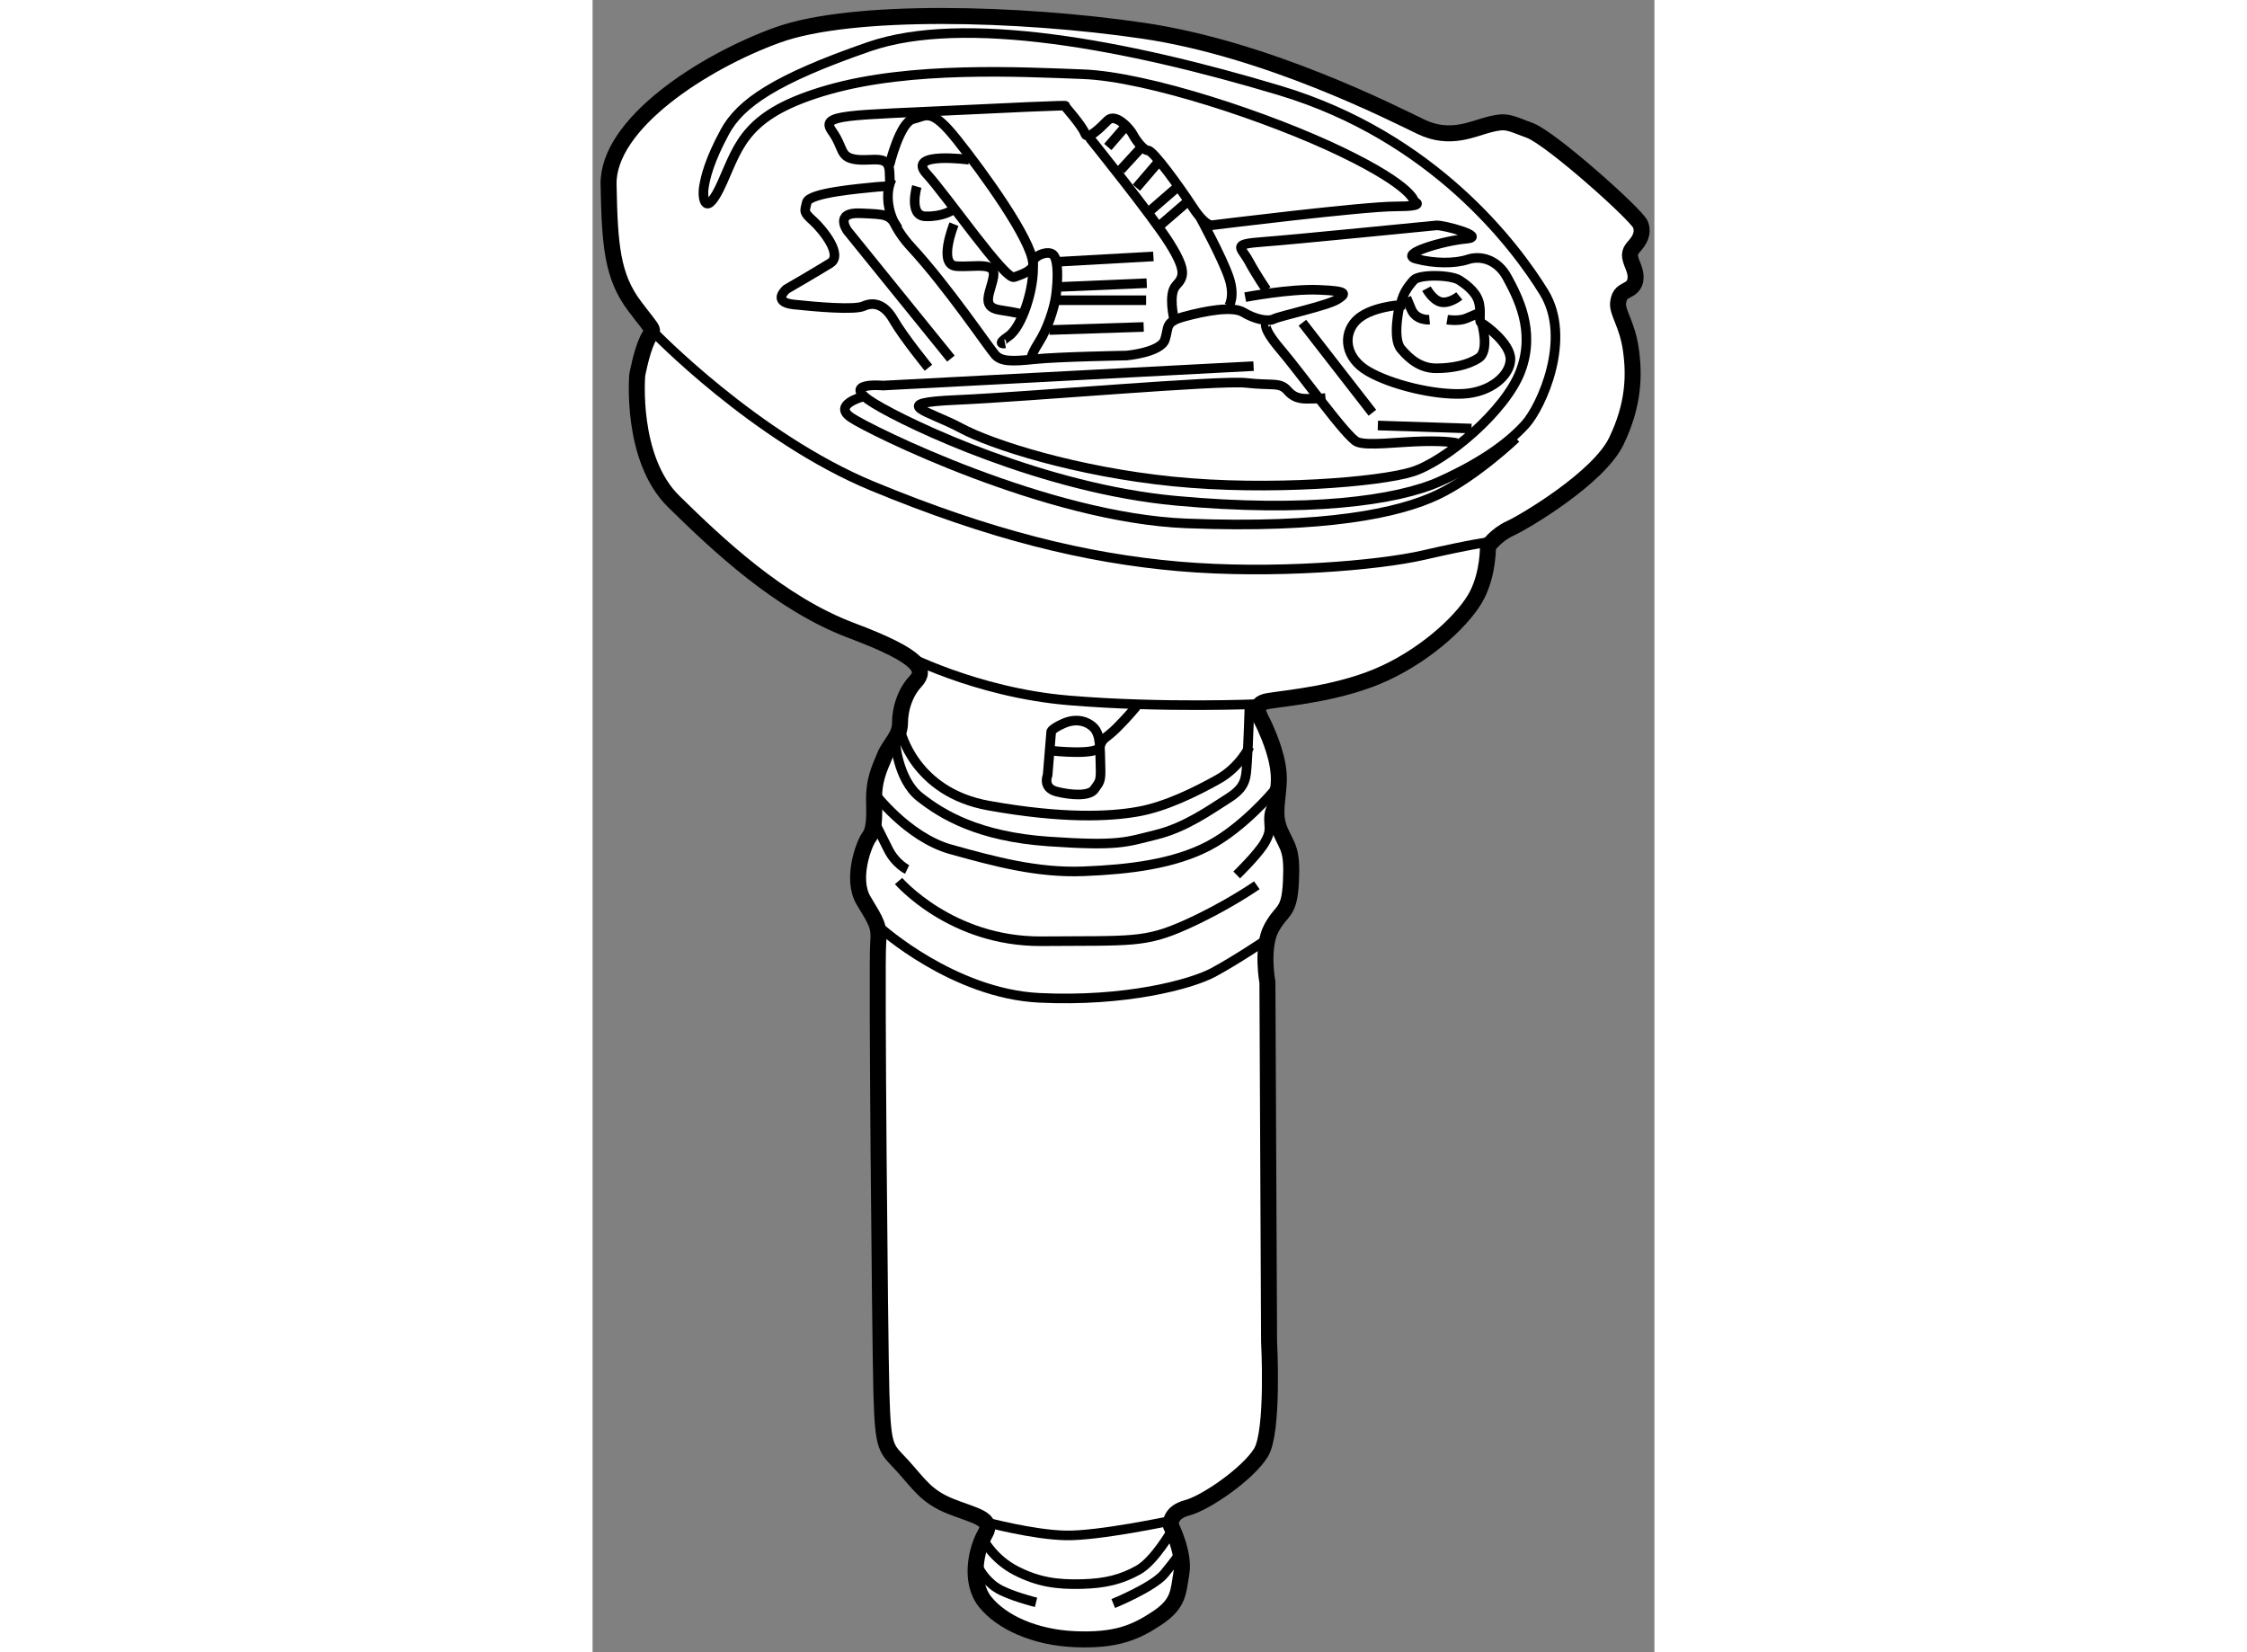 <?xml version="1.0" encoding="utf-8"?>
<!-- Generator: Adobe Illustrator 15.1.0, SVG Export Plug-In . SVG Version: 6.00 Build 0)  -->
<!DOCTYPE svg PUBLIC "-//W3C//DTD SVG 1.1//EN" "http://www.w3.org/Graphics/SVG/1.1/DTD/svg11.dtd">
<svg version="1.1" xmlns="http://www.w3.org/2000/svg" xmlns:xlink="http://www.w3.org/1999/xlink" x="0px" y="0px" width="244.8px"
	 height="180px" viewBox="132.966 3.355 33.202 51.662" enable-background="new 0 0 244.8 180" xml:space="preserve">
	
<rect x="132.966" y="3.355" width="33.202" height="51.662" fill="#808080" stroke="none"/>
	
<g><path fill="#FFFFFF" stroke="#000000" stroke-width="0.5" d="M134.363,15.081c0,0-0.229,2.612,1.141,3.956s3.32,3.194,5.553,4.031
			s2.335,1.243,2.004,1.598c-0.33,0.354-0.482,0.862-0.482,1.293c0,0.431-0.33,0.659-0.481,1.04
			c-0.152,0.38-0.354,0.736-0.329,1.471c0.024,0.734-0.052,0.913-0.179,1.09c-0.126,0.177-0.559,1.268-0.151,1.952
			s0.506,0.786,0.456,1.37c-0.049,0.583,0.053,12.196,0.102,14.021c0.05,1.826,0.151,1.725,0.659,2.282
			c0.507,0.557,0.736,0.963,1.497,1.267s1.368,0.381,1.089,0.862c-0.277,0.481-0.508,1.497,0,2.13
			c0.508,0.633,1.547,1.115,2.815,1.166c1.267,0.051,1.876-0.203,2.561-0.659s0.66-0.812,0.761-1.42
			c0.102-0.608-0.329-1.471-0.329-1.471s-0.077-0.406,0.506-0.558c0.584-0.152,1.903-1.065,2.309-1.724
			c0.405-0.659,0.254-3.474,0.254-3.474l-0.052-11.232c0,0-0.202-1.09,0.127-1.699c0.33-0.608,0.558-0.431,0.608-1.445
			s-0.096-1.052-0.323-1.566c-0.229-0.514-0.096-0.855-0.057-1.54c0.038-0.685-0.304-1.445-0.438-1.75
			c-0.133-0.304-0.456-0.704,0.113-0.798c0.571-0.095,2.264-0.228,3.651-0.875c1.389-0.647,2.511-1.731,2.872-2.435
			c0.361-0.703,0.342-1.521,0.342-1.521s0.248-0.362,0.704-0.57c0.457-0.209,2.758-1.579,3.309-2.72
			c0.552-1.141,0.571-2.073,0.456-2.872c-0.114-0.798-0.438-1.16-0.398-1.464c0.038-0.304,0.171-0.323,0.361-0.438
			c0.189-0.114,0.247-0.361,0.114-0.685c-0.134-0.323-0.152-0.437,0.019-0.627c0.171-0.19,0.305-0.399,0.209-0.685
			c-0.095-0.285-2.795-2.7-3.46-2.947c-0.667-0.248-0.724-0.323-1.257-0.19c-0.531,0.132-1.235,0.513-2.147,0.076
			c-0.913-0.438-4.812-2.434-8.691-3.005c-3.879-0.57-9.108-0.704-11.429,0.133c-2.319,0.837-5.325,2.776-5.286,4.678
			c0.037,1.902,0.113,2.871,0.817,3.804c0.703,0.932,0.589,0.646,0.398,1.045C134.49,14.378,134.363,15.081,134.363,15.081z"></path><path fill="none" stroke="#000000" stroke-width="0.3" d="M146.832,53.457c0,0-0.855-0.209-1.236-0.457
			c-0.38-0.247-0.551-0.608-0.551-0.608l-0.058-0.343"></path><path fill="none" stroke="#000000" stroke-width="0.3" d="M145.197,51.517c0,0,0.304,0.59,1.007,0.951
			c0.704,0.361,1.294,0.437,2.055,0.418c0.76-0.019,1.255-0.152,1.768-0.438c0.514-0.285,1.065-1.255,1.065-1.255"></path><path fill="none" stroke="#000000" stroke-width="0.3" d="M149.247,53.495c0,0,1.255-0.514,1.597-0.932
			c0.344-0.419,0.457-0.59,0.457-0.59"></path><path fill="none" stroke="#000000" stroke-width="0.3" d="M145.254,50.947c0,0,1.483,0.399,2.51,0.418
			c1.027,0.02,3.271-0.457,3.271-0.457"></path><path fill="none" stroke="#000000" stroke-width="0.3" d="M141.964,32.368c0,0,2.281,2.054,4.964,2.187
			c2.681,0.133,4.754-0.418,5.457-0.799c0.704-0.38,1.636-1.008,1.636-1.008"></path><path fill="none" stroke="#000000" stroke-width="0.3" d="M142.801,30.542c0,0-0.361-0.171-0.59-0.628
			c-0.228-0.456-0.361-0.722-0.361-0.722l-0.058-0.323"></path><path fill="none" stroke="#000000" stroke-width="0.3" d="M142.534,30.903c0,0,1.636,1.902,4.469,1.883
			c2.834-0.02,3.232,0.057,4.508-0.514c1.273-0.57,2.225-1.236,2.225-1.236"></path><path fill="none" stroke="#000000" stroke-width="0.3" d="M153.107,30.713c0,0,0.665-0.647,0.875-1.008
			c0.209-0.361,0.134-0.438,0.134-0.761s0.189-0.533,0.189-0.533"></path><path fill="none" stroke="#000000" stroke-width="0.3" d="M141.754,28.127c0,0,1.047,1.407,2.416,1.787
			c1.369,0.38,2.701,0.742,4.146,0.685c1.445-0.057,2.833-0.229,3.917-0.799c1.084-0.571,2.016-1.692,2.016-1.692l0.172-0.285"></path><path fill="none" stroke="#000000" stroke-width="0.3" d="M142.421,26.492c0,0,0.075,1.236,0.779,1.787
			c0.703,0.552,1.826,1.236,4.031,1.388c2.206,0.152,2.416,0.019,3.348-0.209c0.932-0.229,1.692-0.78,2.262-1.141
			c0.571-0.361,0.552-0.628,0.59-1.141c0.038-0.514,0.076-1.769,0.076-1.769"></path><path fill="none" stroke="#000000" stroke-width="0.3" d="M142.592,26.206c0,0,0.417,1.921,2.758,2.339
			c2.339,0.419,3.783,0.343,4.658,0.19c0.875-0.152,1.826-0.627,2.51-1.008c0.686-0.38,0.989-1.026,0.989-1.026"></path><path fill="none" stroke="#000000" stroke-width="0.3" d="M147.307,26.225l-0.113,1.369c0,0-0.172,0.399,0.285,0.514
			c0.456,0.114,1.026,0.152,1.179-0.076c0.152-0.228,0.209-0.209,0.19-0.723c-0.02-0.513,0.019-0.988-0.228-1.217
			c-0.248-0.228-0.59-0.267-0.932-0.114C147.346,26.13,147.307,26.225,147.307,26.225z"></path><path fill="none" stroke="#000000" stroke-width="0.3" d="M147.365,26.833c0,0,1.388,0.152,1.463-0.132
			c0.077-0.286,0.19-0.248,0.533-0.59c0.343-0.343,0.608-0.666,0.608-0.666"></path><path fill="none" stroke="#000000" stroke-width="0.3" d="M142.61,23.772c0,0,2.302,1.236,5.249,1.483s5.952,0.114,5.952,0.114"></path><path fill="none" stroke="#000000" stroke-width="0.3" d="M134.846,13.712c0,0,3.196,3.322,6.872,4.843s6.669,2.257,9.584,2.51
			c2.916,0.253,6.236-0.026,7.657-0.355c1.42-0.329,2.155-0.431,2.155-0.431"></path><path fill="none" stroke="#000000" stroke-width="0.3" d="M153.634,14.803l-11.586,0.608c0,0-1.396-0.126-0.28,0.558
			s5.325,2.663,9.432,3.043c4.108,0.38,6.923,0,8.268-0.609c1.344-0.608,2.154-1.217,2.662-1.775
			c0.507-0.558,1.471-2.688,0.584-4.133c-0.889-1.445-3.449-4.868-8.268-6.313c-4.816-1.445-9.889-2.384-12.83-1.369
			c-2.94,1.015-4.031,1.775-4.513,2.663c-0.481,0.887-0.61,1.419-0.66,1.749c-0.05,0.33,0.052,1.015,0.584-0.177
			c0.532-1.192,0.735-2.154,3.322-2.89c2.586-0.735,5.957-0.558,7.961-0.482s5.833,1.344,8.09,2.434
			c2.255,1.09,2.255,1.547,2.255,1.547s0.433,0.152-0.583,0.152c-1.015,0-5.704,0.583-5.704,0.583s-0.205,0.101-0.635-0.558
			c-0.431-0.659-1.242-1.774-1.395-1.774s-0.405-0.355-0.481-0.507c-0.076-0.152-0.534-0.685-0.787-0.431
			c-0.252,0.254-0.633,0.634-0.708,0.406c-0.077-0.229-0.635-0.862-0.635-0.862s0.482-0.051-3.169,0.126s-4.488,0.127-4.108,0.66
			c0.381,0.532,0.23,0.811,0.736,0.887c0.507,0.076,1.04-0.178,1.065,0.38c0.024,0.558,0.049,0.432-0.433,0.482
			c-0.48,0.051-2.078,0.177-2.154,0.481s-0.102,0.305,0.202,0.583c0.305,0.279,0.938,1.064,0.532,1.318s-1.369,0.812-1.369,0.812
			s-0.482,0.405,0.229,0.481c0.711,0.076,1.901,0.178,2.181,0.051s0.634-0.102,0.938,0.431c0.305,0.532,1.091,1.495,1.091,1.495"></path><path fill="none" stroke="#000000" stroke-width="0.3" d="M144.17,14.568l-3.233-3.994c0,0-0.438-0.59,0.4-0.551
			c0.836,0.038,0.911,0.019,1.178,0.475"></path><path fill="none" stroke="#000000" stroke-width="0.3" d="M142.325,8.939c0,0-0.533,0.912,0.608,2.149
			c1.141,1.236,2.435,3.157,2.624,3.365c0.19,0.209,0.514,0.209,1.236,0.133s2.872-0.114,2.872-0.114s1.064-0.095,1.197-0.495
			s-0.02-0.551,0.608-0.723c0.627-0.171,1.503-0.342,1.845-0.133c0.343,0.209,0.761,0.304,0.951,0.209s1.673-0.418,1.978-0.608
			c0.304-0.19,0.343-0.267-0.57-0.304c-0.913-0.039-2.301,0.228-2.301,0.228"></path><line fill="none" stroke="#000000" stroke-width="0.3" x1="149.57" y1="7.379" x2="149.076" y2="7.95"></line><line fill="none" stroke="#000000" stroke-width="0.3" x1="150.122" y1="7.969" x2="149.475" y2="8.673"></line><line fill="none" stroke="#000000" stroke-width="0.3" x1="150.654" y1="8.426" x2="149.97" y2="9.224"></line><line fill="none" stroke="#000000" stroke-width="0.3" x1="151.206" y1="9.244" x2="150.331" y2="10.004"></line><line fill="none" stroke="#000000" stroke-width="0.3" x1="151.567" y1="9.662" x2="150.73" y2="10.384"></line><path fill="none" stroke="#000000" stroke-width="0.3" d="M148.505,7.665c0,0,1.979,2.453,2.511,3.309
			c0.532,0.855,0.438,1.046,0.19,1.312c-0.247,0.267-0.058,1.046-0.058,1.046"></path><path fill="none" stroke="#000000" stroke-width="0.3" d="M142.248,8.521c0,0,0.325-1.35,0.742-1.445
			c0.419-0.095,0.552-0.38,1.369,0.647c0.818,1.027,2.32,3.1,2.378,3.86c0.057,0.761-0.343,1.997-0.761,2.282
			c-0.419,0.285-0.114,0.228-0.114,0.228"></path><path fill="none" stroke="#000000" stroke-width="0.3" d="M144.74,8.35c0,0-1.978-0.267-1.331,0.438
			c0.646,0.704,2.453,3.328,2.738,3.233c0.285-0.096,0.628-0.228,0.59-0.438c-0.039-0.209,0.494-0.438,0.646-0.247
			c0.152,0.19,0.133,0.78,0.075,1.236c-0.057,0.457-0.285,1.084-0.513,1.445s-0.248,0.476-0.248,0.476"></path><line fill="none" stroke="#000000" stroke-width="0.3" x1="150.502" y1="11.373" x2="147.44" y2="11.544"></line><line fill="none" stroke="#000000" stroke-width="0.3" x1="150.293" y1="12.21" x2="147.611" y2="12.324"></line><line fill="none" stroke="#000000" stroke-width="0.3" x1="150.274" y1="12.743" x2="147.44" y2="12.743"></line><line fill="none" stroke="#000000" stroke-width="0.3" x1="150.198" y1="13.579" x2="147.25" y2="13.674"></line><path fill="none" stroke="#000000" stroke-width="0.3" d="M143.104,9.187c0,0-0.267,0.913,0.267,0.932
			c0.532,0.019,0.837-0.19,0.837-0.19"></path><path fill="none" stroke="#000000" stroke-width="0.3" d="M144.266,10.365c0,0-0.515,1.274,0.075,1.312
			c0.59,0.039,1.236-0.152,1.16,0.323c-0.076,0.476-0.418,0.951,0.19,1.046c0.608,0.095,0.703,0.133,0.703,0.133"></path><path fill="none" stroke="#000000" stroke-width="0.3" d="M151.967,10.156c0,0,0.685,1.256,0.893,1.864
			c0.21,0.608,0,0.913,0,0.913"></path><path fill="none" stroke="#000000" stroke-width="0.3" d="M141.394,15.766c0,0-0.932,0.248-0.342,0.646
			c0.588,0.399,6.122,3.138,10.478,3.309c4.354,0.171,6.655-0.323,7.854-0.894c1.198-0.57,2.453-1.769,2.453-1.769"></path><path fill="none" stroke="#000000" stroke-width="0.3" d="M154.039,12.419c0,0-0.304-0.438-0.551-0.894s-0.57-0.533,0.457-0.609
			c1.025-0.076,5.171-0.494,5.4-0.513c0.228-0.02,1.615,0.361,0.932,0.418c-0.686,0.057-2.13,0.475-1.56,0.627
			s1.216,0.152,1.616,0.019c0.399-0.133,0.932,0,1.236,0.571c0.304,0.57,0.894,1.635,0.418,2.91
			c-0.475,1.273-2.358,2.833-3.385,3.157c-1.027,0.323-4.487,0.608-7.493,0.304c-3.004-0.304-5.647-1.141-6.637-1.674
			c-0.988-0.532-2.319-0.779-0.114-0.875c2.207-0.095,8.235-0.628,9.053-0.532c0.817,0.095,1.046-0.039,1.292,0.247
			c0.248,0.285,0.533,0.247,0.742,0.247c0.21,0,0.438-0.019,0.438-0.019"></path><path fill="none" stroke="#000000" stroke-width="0.3" d="M154.059,13.427c0,0-0.247,0.076,0.418,0.855s2.072,2.757,2.396,2.891
			c0.323,0.133,1.255,0,2.054-0.019s1.065,0.057,1.065,0.057"></path><line fill="none" stroke="#000000" stroke-width="0.3" x1="155.161" y1="13.446" x2="157.349" y2="16.261"></line><line fill="none" stroke="#000000" stroke-width="0.3" x1="157.52" y1="16.66" x2="160.448" y2="16.755"></line><path fill="none" stroke="#000000" stroke-width="0.3" d="M158.223,13.028c0.019-0.438,0.248-0.723,0.419-0.913
			c0.171-0.191,1.16-0.171,1.426,0c0.267,0.171,0.57,0.418,0.627,0.76c0.059,0.342-0.037,0.533,0.077,0.589
			c0.114,0.057,0.894,0.628,0.894,1.122s-0.608,1.046-1.502,1.084c-0.895,0.039-2.226-0.285-2.947-0.704
			c-0.724-0.418-0.799-1.141-0.382-1.579c0.419-0.437,1.37-0.494,1.37-0.494s-0.247,1.027,0.037,1.369
			c0.286,0.342,0.629,0.609,1.104,0.609c0.475,0,0.988-0.095,1.33-0.323s0.096-1.084,0.096-1.084"></path><path fill="none" stroke="#000000" stroke-width="0.3" d="M159.136,13.351c0,0-0.418,0.038-0.57-0.323
			c-0.151-0.361-0.151-0.361-0.151-0.361"></path><path fill="none" stroke="#000000" stroke-width="0.3" d="M159.041,12.381c0,0,0.19,0.362,0.457,0.419
			c0.265,0.057,0.569-0.19,0.569-0.19"></path><path fill="none" stroke="#000000" stroke-width="0.3" d="M159.688,13.351c0,0,0.361,0.057,0.59-0.039
			c0.228-0.095,0.36-0.152,0.36-0.152"></path></g>


</svg>